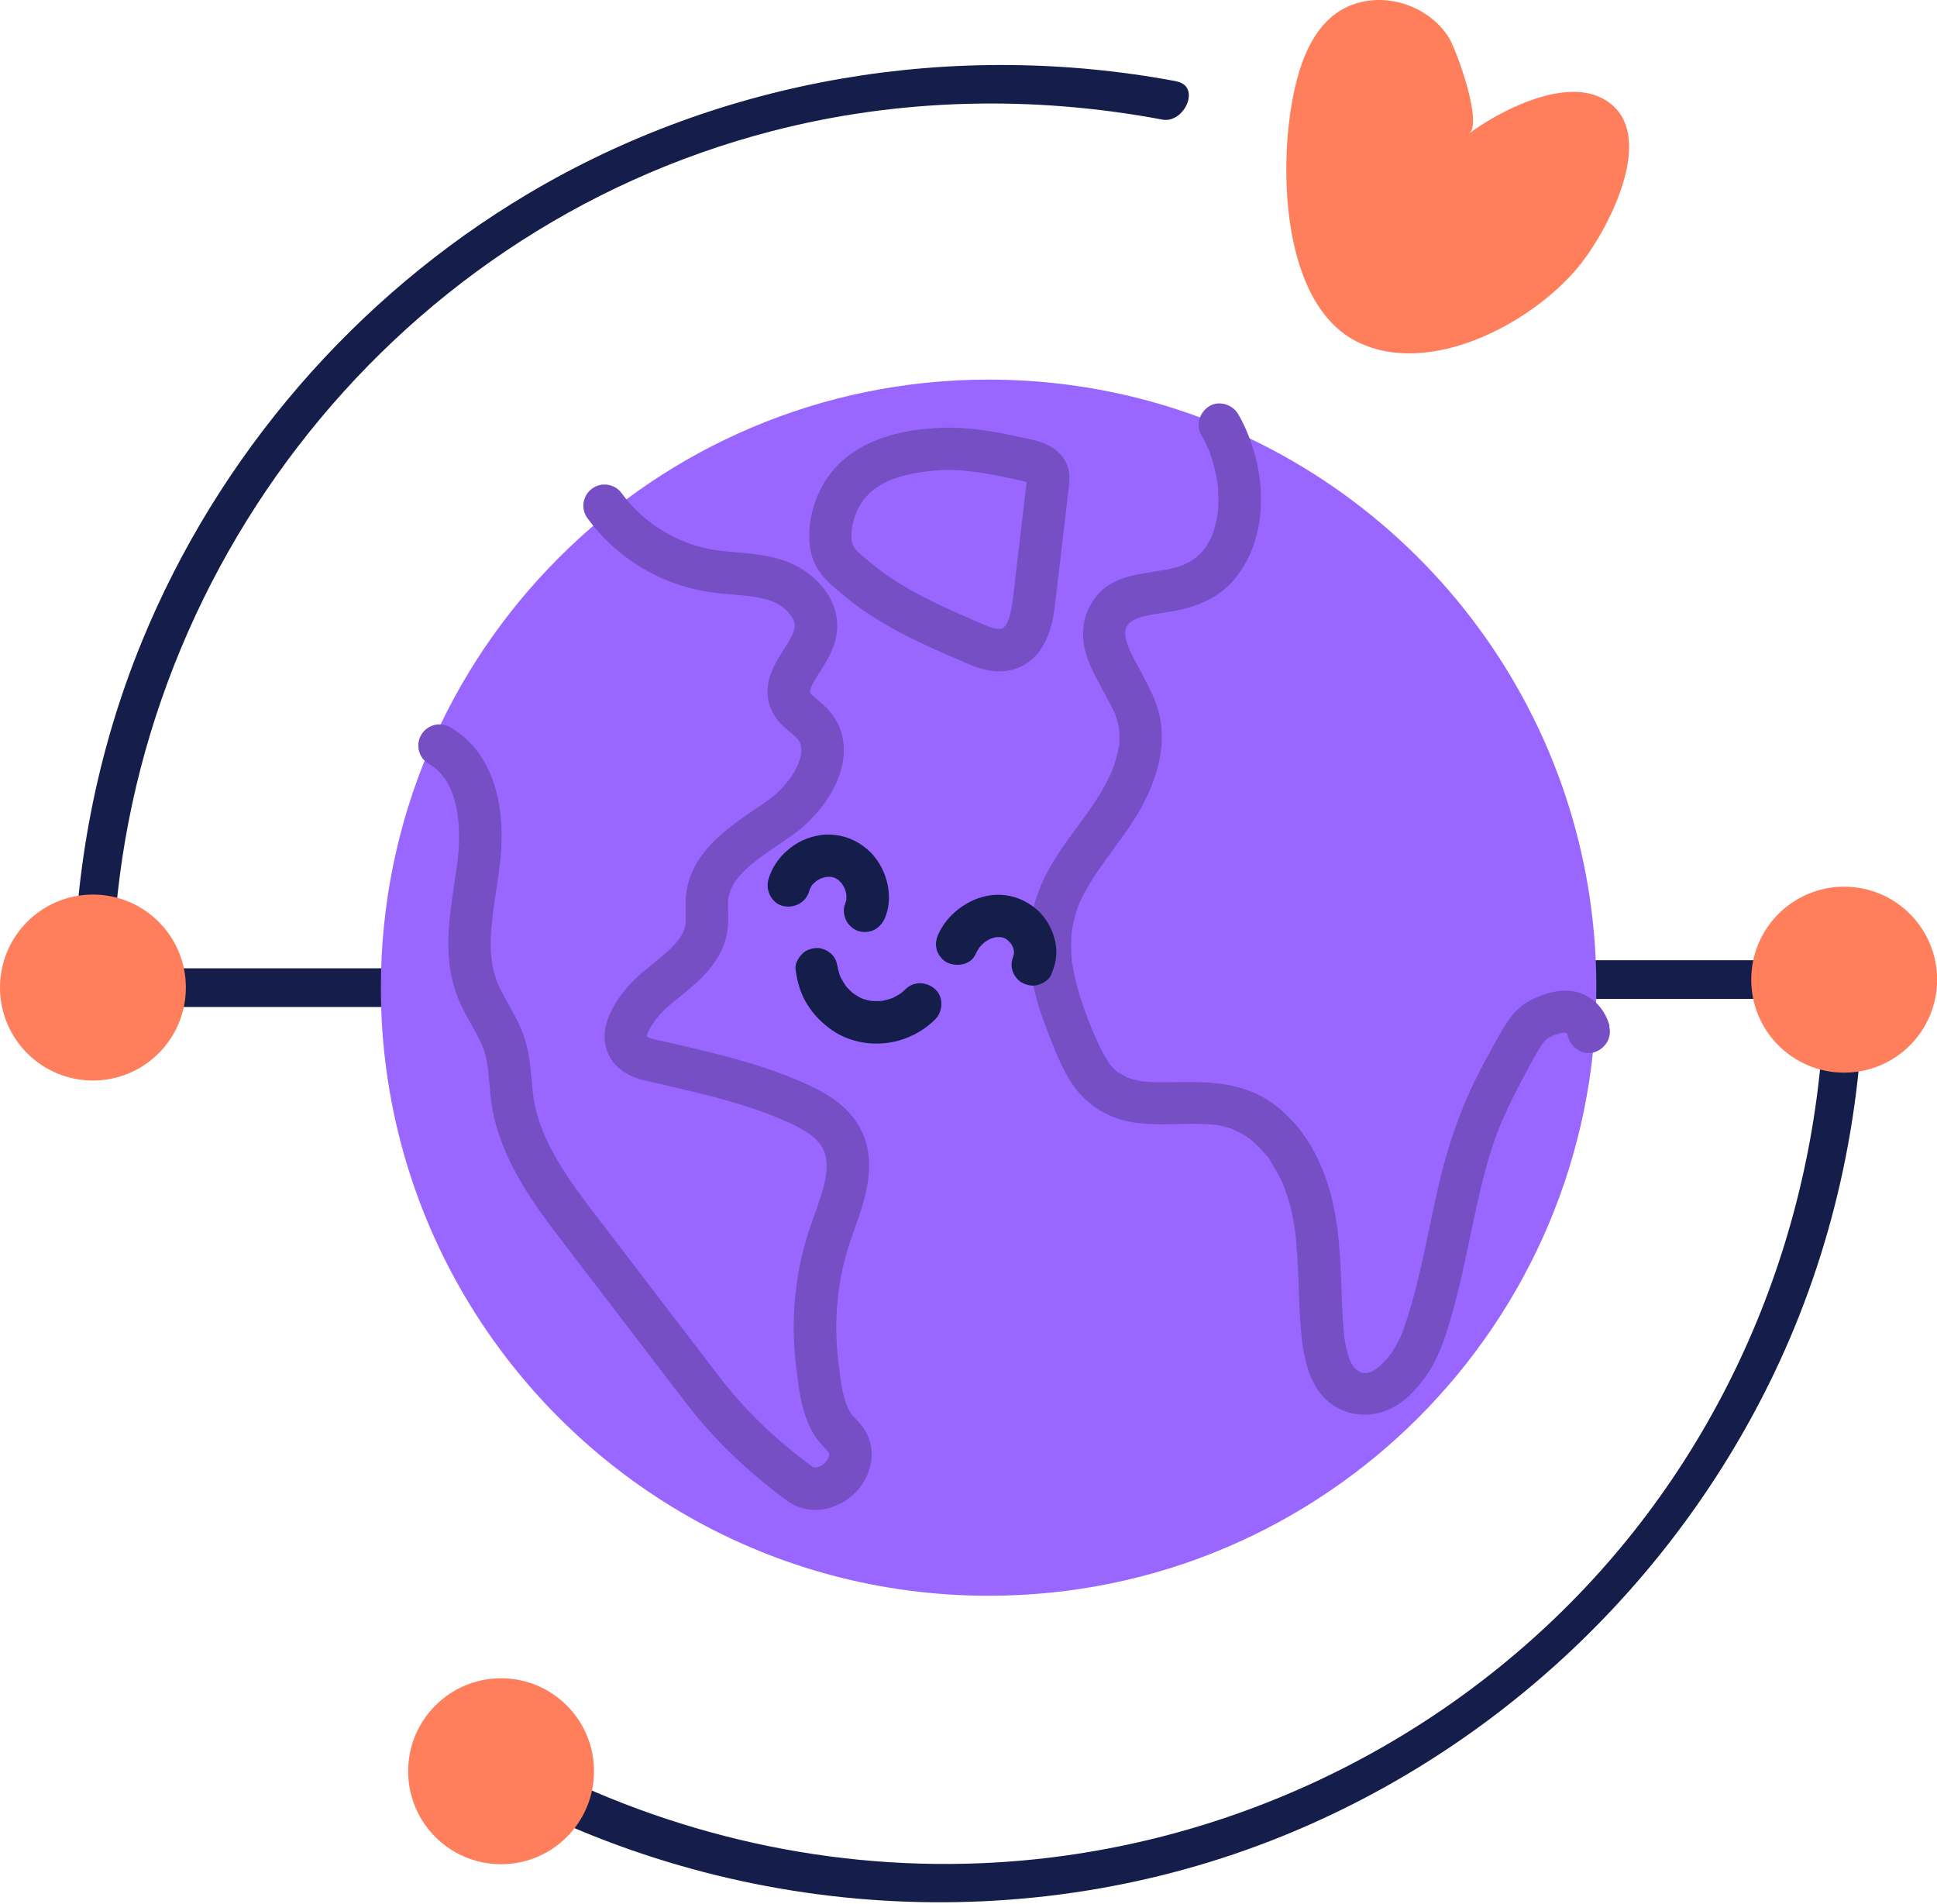 <svg xmlns="http://www.w3.org/2000/svg" width="173" height="170" viewBox="0 0 173 170" fill="none"><path d="M105.069 7.258C85.243 3.539 64.536 6.982 47.163 17.302C31.725 26.475 19.48 40.671 12.672 57.293C8.641 67.126 6.62 77.7 6.571 88.322C6.571 89.289 7.111 89.922 8.111 89.922H86.626C88.663 89.922 89.403 86.468 87.01 86.468H8.495L10.035 88.068C10.197 52.487 34.378 20.653 68.961 11.702C80.347 8.755 92.278 8.512 103.82 10.68C105.771 11.047 107.317 7.691 105.069 7.269V7.258Z" fill="#151E4A"></path><path d="M43.726 159.565C65.303 171.463 91.651 173.23 114.525 163.97C133.719 156.202 149.497 141.315 158.446 122.644C163.714 111.649 166.384 99.529 166.438 87.35C166.438 86.382 165.897 85.75 164.898 85.75C141.976 85.75 119.048 85.75 96.126 85.75C92.878 85.75 89.63 85.75 86.383 85.75C84.346 85.75 83.605 89.204 85.999 89.204C108.921 89.204 131.849 89.204 154.771 89.204C158.019 89.204 161.267 89.204 164.514 89.204L162.974 87.604C162.882 107.962 155.155 127.714 140.981 142.402C126.997 156.889 107.76 165.543 87.642 166.381C73.025 166.992 58.565 163.473 45.769 156.419C44.018 155.451 41.824 158.505 43.726 159.554V159.565Z" fill="#151E4A"></path><path d="M140.895 23.913C141.014 23.772 141.122 23.637 141.235 23.496C143.764 20.274 148.368 11.447 143.035 8.744C139.576 6.987 133.924 9.896 131.211 11.923C132.46 10.993 130.06 4.333 129.326 3.23C126.948 -0.31 121.523 -1.235 118.459 1.944C116.946 3.511 116.168 5.641 115.671 7.766C114.147 14.236 114.271 27.156 121.296 30.561C127.704 33.67 136.669 28.956 140.906 23.913H140.895Z" fill="#FF7E5B"></path><path d="M142.575 88.198C142.575 118.189 118.275 142.499 88.296 142.499C78.607 142.499 69.513 139.958 61.634 135.509C45.148 126.19 34.016 108.497 34.016 88.198C34.016 58.208 58.316 33.898 88.296 33.898C112.731 33.898 133.394 50.051 140.203 72.268C141.749 77.306 142.575 82.658 142.575 88.198Z" fill="#9967FF"></path><path d="M72.825 134.833C71.917 134.833 71.025 134.557 70.274 134C66.719 131.384 63.687 128.448 61.267 125.286L50.394 111.08C47.855 107.766 44.699 103.636 43.926 98.723C43.818 98.047 43.764 97.387 43.71 96.749C43.624 95.728 43.537 94.76 43.267 93.912C43.018 93.133 42.581 92.36 42.121 91.538C41.678 90.749 41.214 89.933 40.857 89.009C39.566 85.673 40.079 82.257 40.571 78.954C40.689 78.165 40.803 77.419 40.889 76.673C41.068 75.132 41.419 69.975 38.323 68.229C37.415 67.716 37.091 66.564 37.604 65.651C38.117 64.737 39.268 64.418 40.181 64.932C43.699 66.91 45.326 71.354 44.65 77.116C44.558 77.921 44.434 78.732 44.315 79.516C43.872 82.462 43.456 85.246 44.386 87.646C44.645 88.311 45.018 88.976 45.412 89.679C45.947 90.63 46.504 91.609 46.866 92.755C47.266 94.004 47.374 95.231 47.476 96.414C47.531 97.014 47.579 97.582 47.666 98.128C48.287 102.096 51.005 105.642 53.399 108.772L64.271 122.978C66.476 125.859 69.248 128.54 72.517 130.946C72.847 131.189 73.306 130.913 73.441 130.827C73.808 130.578 74.133 130.124 74.03 129.74C73.992 129.654 73.76 129.405 73.603 129.238C73.338 128.957 73.009 128.605 72.739 128.167C71.615 126.367 71.35 124.119 71.139 122.313L71.096 121.956C70.588 117.745 71.025 113.464 72.36 109.566C72.474 109.231 72.598 108.885 72.722 108.545C73.538 106.258 74.305 104.101 73.479 102.534C72.89 101.42 71.447 100.674 70.118 100.096C66.713 98.604 63.179 97.782 59.446 96.912L58.624 96.717C58.478 96.685 58.332 96.652 58.186 96.62C57.36 96.447 56.328 96.236 55.398 95.485C54.507 94.76 54.009 93.744 53.999 92.614C53.972 89.787 56.954 87.192 57.295 86.906C57.592 86.657 57.895 86.409 58.203 86.16C59.651 84.992 61.018 83.889 61.218 82.57C61.267 82.257 61.256 81.862 61.245 81.441C61.234 80.987 61.218 80.468 61.272 79.927C61.666 76.186 64.887 73.997 67.481 72.235C67.864 71.975 68.237 71.721 68.599 71.462C70.166 70.354 71.409 68.575 71.561 67.24C71.62 66.694 71.506 66.283 71.182 65.926C71.047 65.775 70.831 65.597 70.609 65.413C70.058 64.959 69.377 64.397 68.945 63.494C67.902 61.31 69.113 59.402 69.999 58.002C70.431 57.315 70.885 56.607 70.966 56.066C71.107 55.12 69.983 54.05 68.842 53.65C67.827 53.293 66.659 53.191 65.427 53.088C64.698 53.023 63.941 52.964 63.174 52.839C58.905 52.163 55.004 49.769 52.464 46.271C51.848 45.428 52.037 44.244 52.886 43.628C53.728 43.012 54.912 43.201 55.528 44.05C57.452 46.704 60.537 48.59 63.768 49.104C64.401 49.206 65.055 49.261 65.752 49.32C67.167 49.439 68.632 49.569 70.107 50.088C72.749 51.017 75.181 53.569 74.716 56.639C74.516 57.969 73.819 59.066 73.203 60.034C72.771 60.721 72.225 61.575 72.366 61.867C72.436 62.018 72.766 62.288 73.025 62.505C73.333 62.759 73.679 63.045 74.008 63.413C75.051 64.58 75.51 66.056 75.327 67.678C74.992 70.624 72.679 73.229 70.793 74.565C70.409 74.835 70.015 75.105 69.61 75.381C67.367 76.905 65.244 78.349 65.038 80.338C65.006 80.63 65.017 80.981 65.028 81.349C65.044 81.889 65.06 82.506 64.963 83.16C64.536 85.933 62.342 87.7 60.58 89.122C60.294 89.355 60.008 89.582 59.732 89.814C58.7 90.684 57.792 92.057 57.781 92.555C58.03 92.739 58.478 92.83 58.954 92.928C59.132 92.966 59.31 93.003 59.489 93.041L60.31 93.231C64.049 94.101 67.913 95.004 71.641 96.631C73.571 97.474 75.7 98.625 76.834 100.766C78.445 103.809 77.251 107.139 76.299 109.82C76.181 110.15 76.067 110.475 75.954 110.799C74.803 114.156 74.43 117.864 74.868 121.508L74.911 121.875C75.089 123.378 75.289 125.086 75.965 126.167C76.04 126.292 76.213 126.475 76.38 126.648C76.829 127.13 77.451 127.789 77.71 128.778C78.207 130.676 77.353 132.757 75.586 133.957C74.732 134.535 73.781 134.827 72.852 134.827L72.825 134.833Z" fill="#764FC4"></path><path d="M89.263 59.951C87.988 59.951 86.842 59.453 86.069 59.118C82.443 57.55 78.693 55.929 75.478 53.269L75.132 52.983C73.976 52.042 72.539 50.874 72.317 48.658C72.177 47.242 72.403 45.755 72.982 44.355C75.235 38.874 81.395 38.393 83.421 38.236C86.426 38.004 89.409 38.652 92.035 39.231C92.743 39.387 94.894 39.858 95.418 41.879C95.58 42.496 95.515 43.047 95.472 43.409L94.24 53.891C94.088 55.194 93.678 58.648 90.781 59.691C90.268 59.875 89.76 59.951 89.268 59.951H89.263ZM83.708 42.004C79.655 42.317 77.424 43.49 76.472 45.793C76.132 46.62 75.992 47.48 76.073 48.28C76.132 48.874 76.494 49.22 77.51 50.047L77.883 50.355C80.677 52.669 84.178 54.183 87.561 55.648C88.079 55.875 89.047 56.291 89.484 56.134C89.744 56.042 90.219 55.567 90.468 53.447L91.689 43.052C91.581 43.015 91.424 42.971 91.208 42.923C88.722 42.377 86.145 41.815 83.697 42.004H83.708Z" fill="#764FC4"></path><path d="M143.769 91.659C143.391 90.237 142.429 89.086 141.008 88.637C139.587 88.189 137.977 88.67 136.68 89.329C135.275 90.037 134.513 91.362 133.767 92.681C133.022 94 132.276 95.367 131.611 96.751C130.201 99.692 129.212 102.73 128.477 105.903C127.742 109.076 127.207 112.13 126.408 115.206C126.202 115.995 125.981 116.774 125.737 117.552C125.624 117.914 125.505 118.277 125.381 118.633C125.332 118.779 125.278 118.931 125.224 119.077C125.203 119.131 125.17 119.19 125.154 119.25C125.257 118.828 125.23 119.066 125.17 119.201C124.911 119.769 124.608 120.32 124.257 120.833C124.165 120.969 124.035 121.109 123.954 121.255C123.954 121.255 124.187 120.969 124.052 121.125C124.008 121.174 123.97 121.223 123.927 121.271C123.711 121.525 123.484 121.763 123.236 121.985C123.182 122.034 122.814 122.336 123.057 122.142C123.284 121.963 122.944 122.217 122.868 122.266C122.755 122.336 122.641 122.401 122.522 122.466C122.474 122.493 122.42 122.515 122.371 122.542C122.052 122.709 122.663 122.466 122.468 122.498C122.349 122.52 122.225 122.58 122.106 122.607C122.047 122.617 121.944 122.623 121.895 122.65C121.906 122.644 122.312 122.628 122.133 122.612C122.014 122.601 121.879 122.612 121.76 122.612C121.458 122.617 121.901 122.612 121.939 122.644C121.89 122.612 121.777 122.612 121.723 122.601C121.647 122.585 121.577 122.558 121.501 122.536C121.35 122.498 121.317 122.385 121.625 122.596C121.523 122.52 121.382 122.466 121.269 122.407C120.912 122.212 121.452 122.607 121.242 122.401C121.134 122.298 121.031 122.19 120.923 122.088C120.701 121.866 121.123 122.417 120.907 122.066C120.836 121.952 120.761 121.839 120.696 121.725C120.631 121.612 120.572 121.482 120.512 121.363C120.399 121.142 120.647 121.725 120.566 121.488C120.539 121.412 120.512 121.336 120.485 121.266C120.285 120.688 120.172 120.098 120.069 119.498C120.037 119.287 120.096 119.715 120.096 119.704C120.107 119.644 120.074 119.52 120.069 119.466C120.053 119.293 120.037 119.114 120.02 118.942C119.983 118.531 119.956 118.125 119.929 117.714C119.831 116.104 119.804 114.487 119.718 112.876C119.556 109.736 119.14 106.649 117.832 103.768C116.74 101.357 114.919 99.086 112.542 97.843C109.997 96.519 107.23 96.605 104.447 96.643C103.804 96.654 103.156 96.648 102.513 96.605C102.367 96.594 102.221 96.578 102.075 96.567C101.729 96.54 102.502 96.638 102.026 96.562C101.724 96.513 101.426 96.448 101.135 96.367C101 96.329 100.864 96.286 100.729 96.238C100.654 96.211 100.578 96.178 100.502 96.151C100.308 96.081 100.681 96.227 100.675 96.227C100.443 96.038 100.086 95.913 99.827 95.746C99.541 95.556 100.07 95.967 99.811 95.735C99.676 95.611 99.535 95.492 99.411 95.356C99.297 95.243 99.2 95.119 99.092 94.994C98.952 94.832 99.173 95.102 99.178 95.108C99.097 95.048 99.038 94.908 98.984 94.827C98.611 94.265 98.309 93.659 98.028 93.048C97.887 92.735 97.752 92.421 97.617 92.108C97.482 91.794 97.595 92.064 97.622 92.124C97.579 92.027 97.541 91.929 97.503 91.832C97.422 91.637 97.347 91.443 97.266 91.248C96.709 89.832 96.228 88.383 95.925 86.891C95.882 86.686 95.844 86.486 95.812 86.28C95.801 86.205 95.79 86.129 95.774 86.053C95.736 85.832 95.785 86.156 95.785 86.172C95.704 85.778 95.693 85.351 95.677 84.945C95.661 84.588 95.661 84.232 95.677 83.875C95.682 83.696 95.693 83.518 95.709 83.34C95.715 83.264 95.726 83.188 95.731 83.113C95.774 82.621 95.682 83.367 95.731 83.086C95.861 82.372 96.023 81.68 96.271 80.999C96.304 80.912 96.342 80.821 96.374 80.734C96.471 80.475 96.32 80.734 96.347 80.794C96.32 80.734 96.531 80.394 96.552 80.34C96.704 80.021 96.871 79.702 97.044 79.394C98.449 76.907 100.421 74.799 101.821 72.312C103.356 69.588 104.371 66.263 103.366 63.171C102.934 61.841 102.237 60.62 101.578 59.398C101.432 59.133 101.291 58.863 101.156 58.592C101.091 58.457 101.027 58.328 100.962 58.192C100.935 58.133 100.908 58.079 100.881 58.019C100.87 57.992 100.697 57.614 100.827 57.906C100.956 58.198 100.773 57.749 100.746 57.679C100.697 57.549 100.659 57.419 100.621 57.29C100.583 57.16 100.551 57.03 100.524 56.9C100.513 56.863 100.508 56.722 100.481 56.679C100.513 56.733 100.519 57.122 100.508 56.852C100.502 56.706 100.492 56.565 100.497 56.419C100.497 56.371 100.513 56.311 100.508 56.257C100.486 56.019 100.416 56.668 100.481 56.441C100.519 56.322 100.546 56.192 100.573 56.073C100.589 56.008 100.675 55.841 100.556 56.09C100.416 56.382 100.573 56.068 100.605 56.008C100.67 55.884 100.751 55.776 100.827 55.657C100.929 55.49 100.719 55.814 100.708 55.814C100.719 55.814 100.837 55.673 100.859 55.652C100.924 55.587 101.243 55.322 101 55.511C100.756 55.7 101.129 55.435 101.216 55.387C101.302 55.338 101.497 55.284 101.562 55.209C101.416 55.371 101.21 55.344 101.421 55.268C101.475 55.252 101.529 55.23 101.583 55.209C101.875 55.106 102.178 55.03 102.48 54.965C103.053 54.841 103.631 54.76 104.209 54.673C106.473 54.338 108.673 53.581 110.202 51.781C112.996 48.495 113.142 43.635 111.801 39.694C111.483 38.754 111.083 37.824 110.575 36.964C110.067 36.105 108.846 35.732 107.986 36.283C107.127 36.834 106.771 37.959 107.306 38.873C107.533 39.256 107.733 39.656 107.916 40.062C108.051 40.348 107.754 39.651 107.868 39.948C107.911 40.062 107.959 40.181 108.003 40.294C108.084 40.516 108.165 40.737 108.235 40.965C108.376 41.408 108.494 41.862 108.592 42.316C108.64 42.538 108.678 42.765 108.716 42.986C108.727 43.062 108.792 43.489 108.738 43.121C108.684 42.754 108.754 43.267 108.759 43.354C108.802 43.824 108.824 44.294 108.819 44.765C108.819 44.992 108.808 45.213 108.792 45.44C108.786 45.554 108.775 45.662 108.765 45.776C108.759 45.84 108.748 45.9 108.743 45.965C108.721 46.23 108.77 45.781 108.775 45.748C108.689 46.213 108.619 46.673 108.484 47.127C108.424 47.332 108.359 47.538 108.284 47.743C108.257 47.819 108.1 48.192 108.246 47.857C108.392 47.522 108.208 47.938 108.17 48.003C107.981 48.397 107.749 48.765 107.495 49.122C107.316 49.376 107.792 48.77 107.538 49.057C107.468 49.138 107.403 49.219 107.327 49.295C107.16 49.473 106.987 49.641 106.803 49.797C106.771 49.824 106.727 49.851 106.695 49.884C106.565 50.019 106.917 49.716 106.895 49.733C106.792 49.797 106.695 49.879 106.592 49.949C106.392 50.084 106.187 50.203 105.976 50.311C105.874 50.365 105.771 50.408 105.668 50.462C105.387 50.597 106.117 50.3 105.701 50.446C105.452 50.532 105.209 50.619 104.955 50.684C102.556 51.311 99.676 51.089 97.947 53.214C96.882 54.517 96.547 56.019 96.828 57.668C97.049 58.971 97.72 60.198 98.341 61.344C98.644 61.906 98.957 62.463 99.243 63.031C99.314 63.166 99.379 63.301 99.443 63.441C99.481 63.517 99.514 63.598 99.551 63.674C99.643 63.868 99.481 63.506 99.487 63.512C99.568 63.593 99.605 63.809 99.643 63.922C99.708 64.112 99.773 64.301 99.822 64.49C99.859 64.631 99.892 64.771 99.919 64.912C99.93 64.966 99.978 65.123 99.968 65.193C99.973 65.155 99.924 64.744 99.951 65.112C99.978 65.479 99.989 65.814 99.973 66.171C99.968 66.312 99.995 66.539 99.935 66.668C99.935 66.668 99.995 66.296 99.957 66.517C99.941 66.609 99.924 66.706 99.908 66.798C99.843 67.155 99.757 67.506 99.654 67.852C99.557 68.182 99.443 68.501 99.319 68.82C99.287 68.912 99.254 69.009 99.211 69.096C99.216 69.079 99.352 68.788 99.254 68.982C99.157 69.177 99.07 69.388 98.968 69.588C98.649 70.231 98.287 70.853 97.898 71.453C97.125 72.647 96.25 73.772 95.418 74.928C94.585 76.085 93.84 77.21 93.245 78.464C92.51 80.015 92.062 81.594 91.916 83.307C91.646 86.453 92.559 89.626 93.721 92.513C94.288 93.929 94.85 95.421 95.699 96.697C96.633 98.108 97.855 99.114 99.422 99.74C101.875 100.719 104.636 100.297 107.203 100.362C107.511 100.368 107.814 100.384 108.116 100.405C108.267 100.416 108.419 100.432 108.57 100.449C108.851 100.481 108.624 100.449 108.57 100.449C108.257 100.405 108.635 100.459 108.7 100.47C108.992 100.519 109.283 100.584 109.57 100.665C109.71 100.703 109.851 100.746 109.986 100.795C110.061 100.822 110.143 100.849 110.218 100.881C110.369 100.941 110.51 101.087 110.164 100.854C110.397 101.011 110.683 101.103 110.926 101.243C111.191 101.4 111.439 101.573 111.693 101.746C111.861 101.86 111.553 101.632 111.553 101.638C111.607 101.692 111.683 101.741 111.742 101.795C111.85 101.887 111.958 101.984 112.066 102.076C112.293 102.287 112.515 102.503 112.72 102.735C112.817 102.843 112.915 102.951 113.006 103.065C113.061 103.13 113.109 103.195 113.163 103.26C113.298 103.422 113.055 103.119 113.061 103.124C113.266 103.238 113.471 103.703 113.601 103.903C113.947 104.438 114.249 105 114.514 105.579C114.541 105.638 114.568 105.698 114.595 105.752C114.73 106.054 114.568 105.698 114.557 105.654C114.595 105.795 114.671 105.935 114.719 106.071C114.833 106.368 114.936 106.671 115.027 106.973C115.227 107.622 115.384 108.287 115.503 108.952C115.535 109.141 115.568 109.325 115.6 109.514C115.616 109.6 115.73 110.26 115.649 109.817C115.725 110.217 115.746 110.633 115.779 111.033C115.849 111.822 115.897 112.611 115.93 113.401C116.005 115.012 116.033 116.628 116.151 118.239C116.346 120.958 116.827 124.401 119.572 125.774C121.085 126.531 122.679 126.499 124.197 125.791C125.483 125.19 126.472 124.099 127.294 122.974C128.115 121.85 128.688 120.493 129.136 119.142C129.639 117.623 130.044 116.076 130.412 114.52C131.136 111.428 131.692 108.292 132.476 105.211C132.859 103.692 133.313 102.2 133.886 100.741C133.951 100.573 134.021 100.405 134.092 100.232C134.102 100.2 134.205 99.962 134.119 100.173C134.021 100.4 134.151 100.097 134.178 100.043C134.335 99.686 134.491 99.335 134.659 98.978C134.978 98.297 135.318 97.621 135.664 96.957C136.329 95.692 136.988 94.373 137.788 93.183C137.82 93.135 137.928 93.016 137.939 92.973C137.939 92.989 137.701 93.243 137.842 93.102C137.944 92.994 138.047 92.886 138.15 92.778C138.306 92.605 138.252 92.821 138.063 92.837C138.101 92.837 138.187 92.756 138.22 92.735C138.382 92.637 138.555 92.551 138.733 92.47C138.793 92.443 139.068 92.308 138.82 92.427C138.598 92.535 138.787 92.443 138.841 92.427C138.998 92.373 139.155 92.319 139.311 92.281C139.398 92.259 139.576 92.254 139.646 92.205C139.457 92.335 139.241 92.237 139.463 92.232C139.549 92.232 139.63 92.221 139.717 92.221C139.944 92.221 140.127 92.346 139.641 92.183C139.738 92.216 139.846 92.232 139.949 92.254C140.3 92.346 139.636 92.037 139.857 92.216C139.917 92.264 140.246 92.475 139.949 92.259C139.652 92.043 139.949 92.313 140.009 92.351C140.009 92.351 139.771 91.994 139.852 92.145C139.879 92.2 139.922 92.248 139.949 92.302C139.971 92.34 139.992 92.383 140.019 92.427C140.165 92.665 139.954 92.275 139.949 92.243C139.965 92.367 140.041 92.513 140.073 92.643C140.327 93.6 141.435 94.275 142.402 93.962C143.37 93.648 143.996 92.659 143.721 91.632L143.769 91.659Z" fill="#764FC4"></path><path d="M72.274 79.575C72.296 79.488 72.328 79.407 72.355 79.32C72.447 79.001 72.139 79.737 72.301 79.445C72.371 79.315 72.436 79.185 72.517 79.061C72.549 79.012 72.582 78.964 72.62 78.915L72.431 79.158C72.436 79.115 72.576 78.991 72.603 78.958C72.717 78.839 72.841 78.742 72.96 78.629C73.117 78.477 72.571 78.899 72.825 78.737C72.901 78.688 72.971 78.639 73.047 78.591C73.122 78.542 73.198 78.504 73.279 78.461C73.349 78.423 73.614 78.309 73.295 78.445C72.976 78.58 73.241 78.466 73.317 78.445C73.398 78.418 73.484 78.391 73.571 78.364C73.744 78.315 73.917 78.282 74.09 78.255L73.587 78.326C73.879 78.293 74.171 78.288 74.462 78.326L73.96 78.255C74.149 78.282 74.338 78.32 74.522 78.38C74.597 78.401 74.916 78.531 74.581 78.391C74.246 78.25 74.56 78.391 74.63 78.428C74.716 78.477 74.803 78.531 74.889 78.585C75.04 78.688 75.132 78.877 74.781 78.499C74.9 78.623 75.04 78.731 75.154 78.861C75.267 78.991 75.365 79.201 75.078 78.747C75.127 78.823 75.181 78.888 75.23 78.964C75.327 79.11 75.403 79.266 75.484 79.423C75.64 79.72 75.327 78.991 75.43 79.293C75.457 79.374 75.489 79.456 75.511 79.542C75.57 79.737 75.608 79.937 75.64 80.137L75.57 79.634C75.608 79.953 75.608 80.266 75.57 80.585L75.64 80.083C75.603 80.342 75.532 80.591 75.44 80.839C75.273 81.272 75.408 81.915 75.629 82.299C75.851 82.683 76.31 83.067 76.759 83.169C77.845 83.418 78.704 82.84 79.088 81.85C79.871 79.823 79.099 77.261 77.483 75.861C76.537 75.039 75.403 74.569 74.149 74.526C73.063 74.493 71.885 74.834 70.982 75.434C69.853 76.185 68.988 77.255 68.621 78.574C68.356 79.526 68.945 80.677 69.939 80.904C70.934 81.131 71.982 80.602 72.269 79.585L72.274 79.575Z" fill="#151E4A"></path><path d="M87.123 85.229C87.193 85.083 87.263 84.942 87.35 84.802C87.399 84.721 87.453 84.64 87.507 84.558C87.663 84.326 87.393 84.715 87.388 84.71C87.377 84.699 87.68 84.385 87.712 84.353C87.782 84.283 87.853 84.218 87.923 84.153C87.982 84.104 88.22 83.915 87.955 84.121C87.69 84.326 87.955 84.132 87.998 84.099C88.063 84.056 88.133 84.013 88.204 83.969C88.274 83.926 88.344 83.888 88.415 83.856C88.485 83.823 88.76 83.699 88.447 83.829C88.133 83.959 88.431 83.84 88.49 83.818C88.566 83.791 88.641 83.769 88.717 83.748C88.885 83.699 89.058 83.667 89.225 83.639L88.722 83.71C89.041 83.672 89.349 83.667 89.668 83.71L89.166 83.639C89.349 83.667 89.528 83.704 89.701 83.764C89.776 83.791 90.036 83.894 89.717 83.764C89.398 83.634 89.652 83.742 89.728 83.78C89.803 83.823 89.879 83.867 89.949 83.915C90.106 84.018 90.198 84.18 89.847 83.823C89.96 83.937 90.09 84.034 90.198 84.153C90.246 84.207 90.29 84.267 90.344 84.315C89.998 83.996 90.144 84.045 90.257 84.213C90.349 84.348 90.419 84.483 90.495 84.629C90.662 84.937 90.441 84.461 90.425 84.456C90.446 84.467 90.5 84.677 90.506 84.699C90.554 84.861 90.587 85.029 90.614 85.202L90.543 84.699C90.57 84.926 90.57 85.148 90.543 85.375L90.614 84.872C90.598 84.986 90.581 85.094 90.549 85.207C90.511 85.359 90.344 85.759 90.598 85.164C90.387 85.65 90.263 86.088 90.408 86.624C90.527 87.061 90.868 87.537 91.278 87.753C91.716 87.986 92.251 88.099 92.737 87.942C93.175 87.802 93.678 87.515 93.867 87.072C94.137 86.44 94.305 85.904 94.342 85.207C94.369 84.721 94.294 84.207 94.164 83.737C93.894 82.775 93.316 81.829 92.554 81.18C91.635 80.407 90.587 79.969 89.382 79.904C88.317 79.85 87.199 80.18 86.291 80.715C85.264 81.315 84.351 82.25 83.848 83.331C83.627 83.802 83.513 84.272 83.659 84.791C83.778 85.229 84.119 85.704 84.529 85.921C85.367 86.364 86.669 86.202 87.118 85.24L87.123 85.229Z" fill="#151E4A"></path><path d="M71.053 86.554C71.198 87.663 71.485 88.701 72.079 89.663C72.674 90.625 73.425 91.376 74.327 92.003C76.056 93.203 78.38 93.484 80.379 92.89C81.563 92.538 82.665 91.895 83.535 91.019C84.232 90.317 84.286 89.036 83.535 88.344C82.784 87.652 81.606 87.592 80.86 88.344C80.763 88.441 80.666 88.533 80.563 88.619C80.509 88.668 80.26 88.863 80.52 88.663C80.763 88.473 80.563 88.625 80.509 88.663C80.277 88.825 80.028 88.971 79.769 89.095C79.736 89.111 79.617 89.187 79.585 89.182C79.606 89.182 80.017 89.014 79.758 89.106C79.628 89.149 79.504 89.198 79.374 89.236C79.082 89.322 78.785 89.382 78.483 89.425L78.985 89.355C78.515 89.414 78.045 89.414 77.569 89.355L78.072 89.425C77.785 89.387 77.504 89.328 77.234 89.246C77.105 89.209 76.986 89.16 76.862 89.117C76.645 89.041 77.245 89.295 77.045 89.192C76.986 89.16 76.926 89.138 76.867 89.106C76.618 88.982 76.386 88.83 76.159 88.673C75.932 88.517 76.31 88.792 76.31 88.792C76.299 88.798 76.175 88.679 76.159 88.668C76.046 88.571 75.943 88.473 75.835 88.365C75.743 88.273 75.656 88.176 75.57 88.079C75.527 88.03 75.489 87.976 75.446 87.927C75.3 87.754 75.683 88.268 75.565 88.073C75.413 87.841 75.257 87.614 75.127 87.365C75.094 87.306 75.067 87.246 75.04 87.187C74.916 86.933 75.127 87.365 75.111 87.371C75.111 87.371 74.986 87.035 74.976 87.003C74.884 86.722 74.819 86.436 74.776 86.144L74.846 86.646L74.835 86.549C74.765 86.025 74.668 85.598 74.278 85.214C73.949 84.884 73.414 84.641 72.944 84.657C72.474 84.673 71.95 84.841 71.609 85.214C71.296 85.554 70.993 86.068 71.053 86.549V86.554Z" fill="#151E4A"></path><path d="M44.753 166.473C49.337 166.473 53.053 162.756 53.053 158.17C53.053 153.585 49.337 149.867 44.753 149.867C40.169 149.867 36.453 153.585 36.453 158.17C36.453 162.756 40.169 166.473 44.753 166.473Z" fill="#FF7E5B"></path><path d="M164.709 95.786C169.293 95.786 173.009 92.069 173.009 87.483C173.009 82.897 169.293 79.18 164.709 79.18C160.125 79.18 156.409 82.897 156.409 87.483C156.409 92.069 160.125 95.786 164.709 95.786Z" fill="#FF7E5B"></path><path d="M8.3 96.489C12.884 96.489 16.6 92.772 16.6 88.186C16.6 83.6 12.884 79.883 8.3 79.883C3.716 79.883 0 83.6 0 88.186C0 92.772 3.716 96.489 8.3 96.489Z" fill="#FF7E5B"></path></svg>